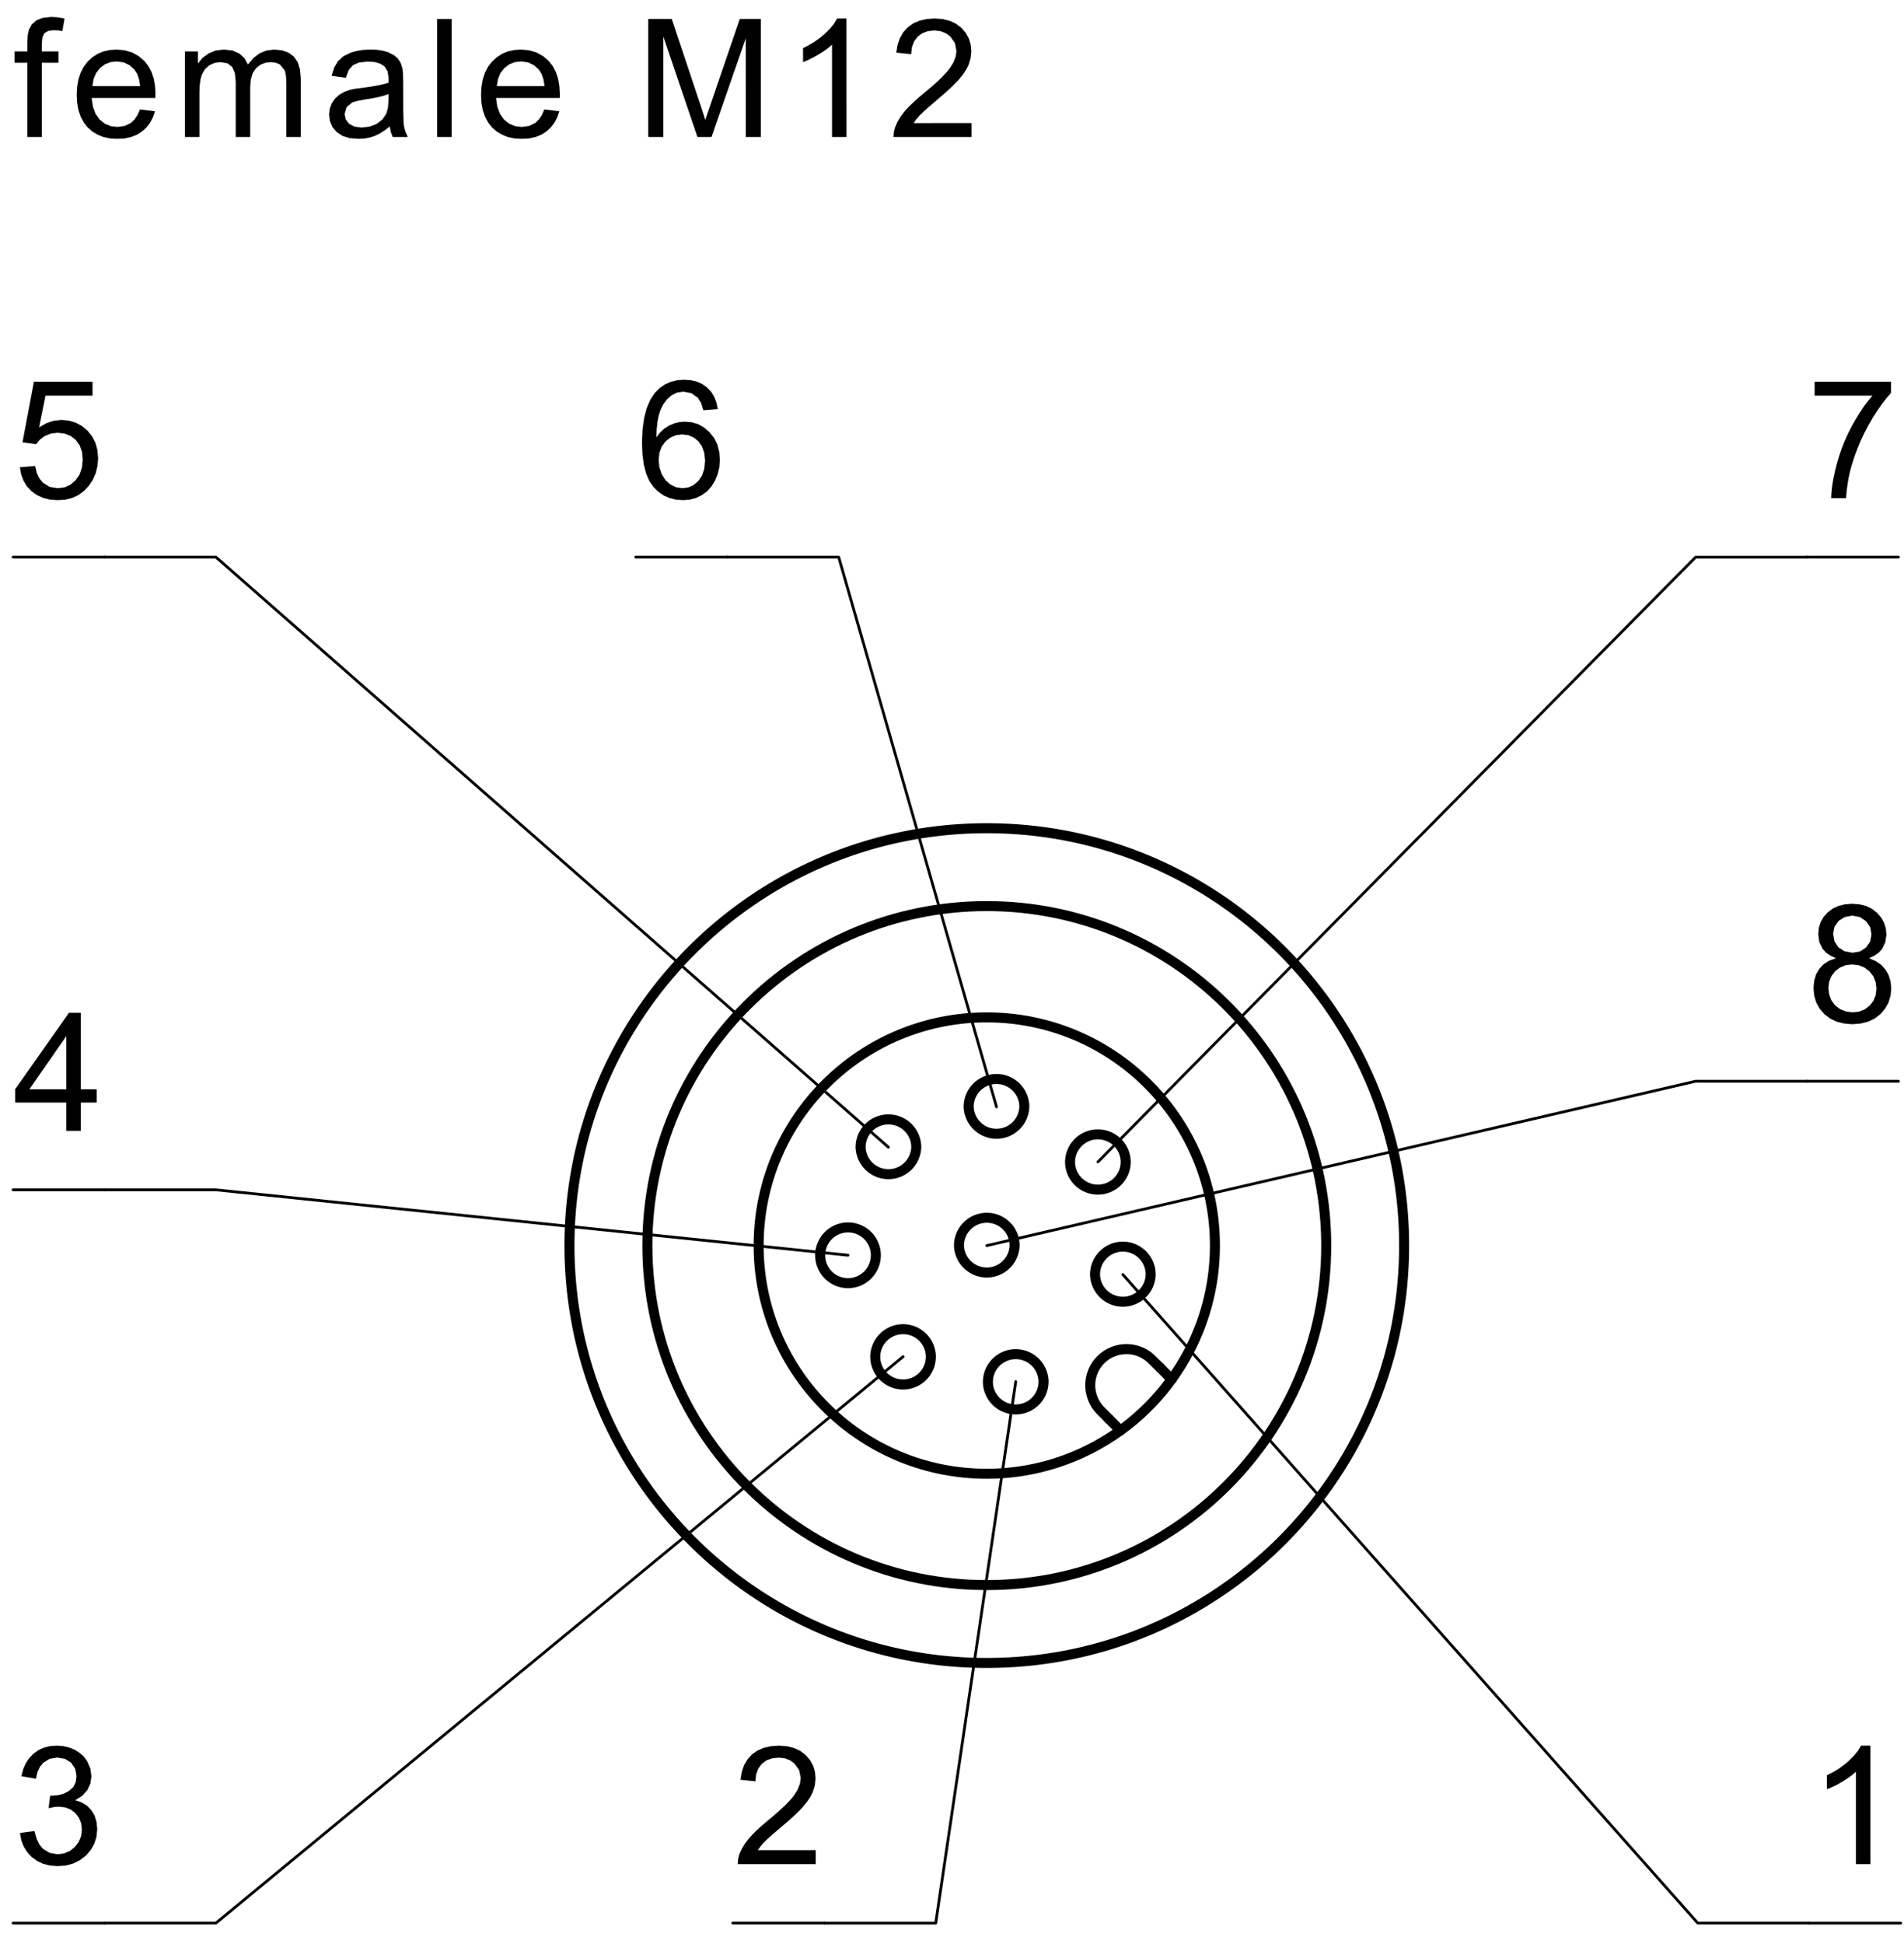 <svg fill="#000000" viewBox="0 0 129.33 132" xmlns="http://www.w3.org/2000/svg"><path d="M1.86 9.301v-5.04H.99v-.768h.87v-.616l.025-.504.08-.36.194-.352.302-.272.431-.175.575-.065.437.024.48.08-.146.856-.298-.04-.283-.016-.381.048-.252.144-.14.272-.045.448v.528h1.13v.768H2.84v5.04M9.51 7.43l1.017.127-.147.424-.197.368-.248.32-.3.272-.349.216-.393.152-.437.096-.483.024-.488-.024-.446-.096-.406-.16-.361-.216-.321-.28-.267-.344-.208-.392-.15-.44-.087-.488-.032-.544.032-.56.09-.504.151-.456.21-.4.271-.352.32-.288.357-.232.39-.16.427-.096.464-.032.554.049.503.151.45.249.395.343.265.344.207.392.147.448.09.496.029.552-.006.264H6.224l.085.584.18.488.276.392.351.28.405.168.458.056.501-.072.423-.208.237-.232.203-.295zM6.278 5.844h3.24l-.068-.448-.124-.368-.18-.288-.343-.312-.407-.192-.468-.064-.427.048-.38.152-.334.256-.261.336-.17.4-.078.48M12.563 9.301V3.493h.88v.816l.318-.384.408-.296.484-.2.55-.064.585.064.47.208.353.32.23.424.371-.44.423-.32.473-.192.527-.064.53.056.443.16.355.264.258.376.155.488.052.608v3.984h-.979V5.645l-.025-.504-.073-.344-.344-.424-.274-.112-.317-.04-.385.04-.339.136-.292.232-.225.32-.135.44-.045.536v3.376h-.984V5.533l-.06-.576-.18-.408-.318-.248-.47-.08-.4.048-.37.168-.302.272-.207.368-.087.32-.053.408-.019.488v3.008M26.476 8.59l-.36.271-.352.224-.343.16-.343.104-.362.065-.377.015-.588-.048-.491-.152-.392-.264-.285-.336-.171-.4-.057-.456.048-.408.142-.368.227-.32.281-.248.338-.192.373-.136.364-.072 1.067-.144.478-.088.4-.088.32-.088.007-.264-.07-.512-.21-.328-.292-.192-.373-.111L25 4.18l-.605.064-.423.184-.286.328-.2.528-.962-.136.173-.552.258-.44.369-.336.501-.248.399-.112.439-.072.478-.024.466.016.402.064.342.096.402.2.28.24.186.296.121.376.036.352.012.552.004 1.936.012.496.017.376.027.24.096.352.156.344h-1.028l-.125-.336zm-.083-2.2l-.3.103-.369.096-.434.088-.504.08-.517.096-.34.104-.389.32-.136.464.075.36.221.296.368.2.505.064.538-.064.474-.183.383-.297.268-.384.117-.416.04-.568v-.36M29.692 9.301h.984V1.29h-.984zM36.976 7.43l1.016.127-.145.424-.196.368-.25.32-.298.272-.35.216-.392.152-.437.096-.484.024-.488-.024-.447-.096-.403-.16-.363-.216-.322-.28-.266-.344-.208-.392-.15-.44-.089-.488-.03-.544.031-.56.09-.504.15-.456.212-.4.272-.352.319-.288.356-.232.39-.16.429-.096.462-.032.556.049.502.151.45.249.395.343.265.344.207.392.147.448.089.496.03.552-.006.264h-4.328l.084.584.18.488.276.392.352.28.404.168.457.056.503-.072.421-.208.238-.232.202-.295zm-3.23-1.585h3.24l-.069-.448-.125-.368-.176-.288-.345-.312-.406-.192-.468-.064-.429.048-.38.152-.335.256-.26.336-.169.4-.079.48M44.033 9.301V1.285h1.596l2.056 6.16.223.704.11-.335 2.235-6.529h1.427v8.016h-1.023V2.597L48.33 9.301h-.956l-2.318-6.824v6.824M57.498 9.301h-.983V3.03l-.262.232-.312.224-.36.224-.372.208-.344.168-.318.136V3.27l.4-.208.373-.224.348-.248.323-.264.37-.36.292-.36.211-.352h.634M65.99 8.357v.944h-5.297l.024-.352.09-.328.162-.36.216-.36.268-.352.25-.272L62 6.99l.347-.32.885-.744.42-.368.353-.343.286-.305.217-.264.256-.408.153-.4.051-.376-.105-.544-.316-.44-.306-.224-.362-.136-.42-.048-.442.048-.378.144-.316.232-.238.328-.144.393-.05.463-1.01-.104.086-.528.16-.464.23-.4.304-.328.368-.264.426-.184.484-.112.542-.04.547.04.487.12.425.2.367.28.295.344.209.377.126.415.042.448-.05.48-.146.472-.162.312-.217.328-.277.336-.266.28-.34.329-.417.375-1.012.872-.377.336-.239.232-.23.264-.186.264" fill-rule="evenodd"/><path d="m122.73 73.43h-7.56m0 0-48.141 11.16" fill="none" stroke="#000" stroke-linecap="round" stroke-linejoin="round" stroke-miterlimit="10" stroke-width=".189"/><path d="M124.71 65.077l-.374-.176-.303-.208-.231-.256-.222-.456-.073-.544.038-.416.119-.384.196-.352.275-.312.341-.264.39-.184.446-.111.495-.04.5.04.446.111.398.192.345.272.28.32.2.352.119.384.041.424-.075.52-.22.456-.226.248-.298.208-.362.176.452.192.374.256.295.328.215.376.129.432.044.472-.047.488-.136.456-.226.408-.318.376-.393.304-.45.216-.506.128-.564.048-.564-.048-.508-.128-.45-.216-.391-.304-.319-.376-.227-.416-.136-.464-.045-.504.044-.487.13-.44.22-.377.302-.32.377-.24zm-.198-1.672l.092.52.274.416.422.264.53.096.515-.087.412-.273.276-.4.091-.48-.093-.496-.283-.408-.419-.28-.512-.096-.513.096-.42.264-.279.4zm-.317 3.704l.05.416.147.4.25.344.346.264.408.16.439.056.443-.048.387-.152.333-.256.255-.328.154-.384.05-.44-.052-.448-.158-.392-.264-.336-.34-.256-.394-.16-.446-.048-.438.048-.384.16-.333.248-.25.336-.153.384-.05.432" fill-rule="evenodd"/><path d="m122.73 73.43h6.225m-6.077 57.167h-7.56m-1e-3 0-39.046-44.04" fill="none" stroke="#000" stroke-linecap="round" stroke-linejoin="round" stroke-miterlimit="10" stroke-width=".189"/><path d="M127.047 126.597h-.984v-6.271l-.261.223-.311.224-.363.232-.37.209-.343.167-.32.128v-.952l.4-.2.374-.224.348-.248.322-.264.37-.368.293-.352.212-.352h.633" fill-rule="evenodd"/><path d="m122.88 130.6h6.225m-6.373-92.76h-7.56m0 0-40.594 41.064" fill="none" stroke="#000" stroke-linecap="round" stroke-linejoin="round" stroke-miterlimit="10" stroke-width=".189"/><path d="M123.26 26.87v-.945h5.188v.76l-.307.352-.304.392-.304.432-.304.472-.3.52-.288.544-.258.544-.23.56-.206.56-.178.568-.11.408-.092.424-.075.448-.059.448-.04.472h-1.012l.02-.392.047-.423.075-.457.101-.488.128-.52.155-.535.178-.52.205-.52.227-.505.252-.504.271-.48.276-.448.282-.423.29-.385.297-.36" fill-rule="evenodd"/><path d="m122.73 37.837h6.225m-79.543 0h7.559m-1e-3 0 10.718 37.328" fill="none" stroke="#000" stroke-linecap="round" stroke-linejoin="round" stroke-miterlimit="10" stroke-width=".189"/><path d="M48.755 27.781l-.977.08-.16-.504-.213-.343-.445-.313-.539-.104-.44.064-.384.2-.288.256-.245.328-.2.4-.117.36-.086.432-.054.496-.022.568.255-.328.29-.272.325-.208.348-.144.358-.088.37-.024.474.04.436.137.4.231.363.32.303.384.217.44.13.496.043.544-.036.496-.109.464-.183.448-.24.392-.298.336-.352.256-.396.193-.43.12-.463.031-.474-.032-.437-.112-.401-.176-.366-.256-.328-.32-.28-.408-.218-.504-.155-.6-.092-.688-.032-.784.034-.88.103-.776.172-.68.24-.568.31-.48.32-.328.362-.256.403-.184.444-.112.486-.032.452.032.408.096.366.168.322.232.274.288.212.344.15.392zm-4.016 3.456l.053.496.16.472.26.416.345.296.4.184.415.056.396-.056.359-.168.316-.28.25-.368.15-.456.05-.536-.05-.52-.148-.432-.244-.36-.322-.264-.372-.16-.422-.056-.423.056-.376.16-.333.264-.258.352-.154.416-.052.488" fill-rule="evenodd"/><path d="m43.186 37.837h6.226m-42.3 0h7.559m-1e-3 0 45.678 40.073" fill="none" stroke="#000" stroke-linecap="round" stroke-linejoin="round" stroke-miterlimit="10" stroke-width=".189"/><path d="M1.35 31.733l1.034-.088.11.464.177.376.244.296.464.288.547.088.448-.056.402-.176.352-.304.274-.392.163-.472.054-.552-.052-.52-.16-.448-.263-.36-.347-.272-.41-.16-.478-.056-.452.056-.406.16-.342.248-.258.312-.924-.12.776-4.12h3.983v.944H3.09l-.433 2.152.49-.28.504-.168.52-.056.505.048.463.136.422.224.382.32.314.392.227.44.135.496.045.544-.04.52-.119.496-.198.448-.278.416-.33.352-.375.272-.421.193-.467.12-.51.031-.522-.032-.472-.12-.423-.192-.37-.264-.308-.328-.234-.384-.16-.431" fill-rule="evenodd"/><path d="m0.886 37.837h6.226m0 42.968h7.559m-1e-3 0 42.933 4.44" fill="none" stroke="#000" stroke-linecap="round" stroke-linejoin="round" stroke-miterlimit="10" stroke-width=".189"/><path d="M4.505 76.797v-1.92H1.028v-.904l3.657-5.192h.803v5.192h1.083v.904H5.488v1.92zm0-2.824v-3.608l-2.51 3.608h2.51" fill-rule="evenodd"/><path d="m0.886 80.805h6.226m0 49.792h7.559m-1e-3 0 46.671-38.464" fill="none" stroke="#000" stroke-linecap="round" stroke-linejoin="round" stroke-miterlimit="10" stroke-width=".189"/><path d="M1.357 124.477l.983-.128.14.504.19.4.245.304.453.272.541.097.439-.057.39-.16.34-.272.267-.344.162-.392.053-.448-.05-.432-.147-.368-.246-.32-.322-.248-.376-.144-.428-.048-.312.024-.382.08.11-.856.158.008.404-.04.378-.104.349-.184.28-.256.167-.336.055-.415-.091-.497-.275-.408-.418-.264-.526-.088-.527.088-.43.272-.226.28-.164.36-.102.44-.984-.168.118-.472.178-.408.233-.352.29-.304.34-.24.378-.168.417-.104.456-.032.426.032.402.096.38.152.339.216.28.248.224.304.22.504.073.528-.069.497-.21.447-.345.384-.48.296.44.152.367.224.297.312.22.368.13.432.045.488-.05.504-.142.464-.239.424-.334.393-.408.312-.46.231-.507.136-.56.04-.506-.04-.46-.112-.417-.2-.372-.272-.309-.336-.236-.384-.161-.432" fill-rule="evenodd"/><path d="m0.886 130.6h6.226m48.888 0h7.559m0 0 5.434-36.768" fill="none" stroke="#000" stroke-linecap="round" stroke-linejoin="round" stroke-miterlimit="10" stroke-width=".189"/><path d="M55.41 125.645v.952h-5.296l.023-.352.091-.336.163-.36.213-.352.27-.352.247-.272.298-.296.348-.312.885-.744.42-.376.353-.336.286-.304.217-.264.256-.415.152-.393.052-.384-.105-.535-.316-.449-.306-.224-.363-.136-.42-.04-.44.049-.38.135-.317.24-.237.32-.143.392-.05.472-1.011-.104.086-.536.16-.464.233-.392.302-.336.367-.256.427-.184.484-.112.543-.04.546.04.485.12.427.2.367.28.293.337.21.375.127.416.041.456-.047.48-.148.464-.162.32-.218.32-.278.336-.264.288-.34.328-.417.376-1.012.864-.379.336-.238.232-.23.264-.185.264" fill-rule="evenodd"/><path d="M49.775 130.597H56" fill="none" stroke="#000" stroke-linecap="round" stroke-linejoin="round" stroke-miterlimit="10" stroke-width=".189"/><path d="M68.917 84.59a1.89 1.89 0 0 1-3.778 0c0-1.04.846-1.889 1.89-1.889 1.03 0 1.871.824 1.888 1.856zM78.16 86.557a1.89 1.89 0 0 1-3.779 0c0-1.048.847-1.896 1.89-1.896 1.03 0 1.872.832 1.889 1.856zM76.464 78.901a1.886 1.886 0 0 1-1.89 1.888c-1.043 0-1.889-.84-1.889-1.888a1.89 1.89 0 0 1 3.779-.032zM69.578 75.165a1.891 1.891 0 0 1-3.78 0c0-1.048.846-1.888 1.89-1.888a1.89 1.89 0 0 1 1.89 1.856zM62.237 77.91a1.891 1.891 0 0 1-3.78 0c0-1.049.847-1.889 1.89-1.889 1.032 0 1.872.824 1.89 1.856zM70.883 93.83a1.886 1.886 0 0 1-1.89 1.887c-1.042 0-1.889-.84-1.889-1.888a1.89 1.89 0 0 1 3.779-.032zM59.492 85.245a1.893 1.893 0 0 1-1.89 1.896 1.892 1.892 0 0 1 0-3.784c1.031 0 1.871.824 1.89 1.857zM75.328 96.365l-.55-.551M78.253 92.341l.55.544M63.23 92.133a1.885 1.885 0 0 1-1.889 1.888c-1.043 0-1.889-.84-1.889-1.888a1.89 1.89 0 0 1 3.779-.032zM78.253 92.341a2.444 2.444 0 0 0-1.737-.72 2.454 2.454 0 0 0-1.737 4.193" fill="none" stroke="#000" stroke-linecap="round" stroke-linejoin="round" stroke-miterlimit="10" stroke-width=".68"/><path d="m79.584 93.67a15.483 15.483 0 0 0 2.94-9.08c0-8.56-6.938-15.497-15.496-15.497-8.557 0-15.496 6.936-15.496 15.496s6.939 15.496 15.496 15.496c3.263 0 6.44-1.032 9.081-2.944" fill="none" stroke="#000" stroke-linecap="round" stroke-linejoin="round" stroke-miterlimit="10" stroke-width=".68"/><path d="M76.11 97.141l-.398-.392-.384-.384M78.803 92.885l.382.384.399.4" fill="none" stroke="#000" stroke-linecap="round" stroke-linejoin="round" stroke-miterlimit="10" stroke-width=".68"/><path d="M90.084 84.59c0 12.735-10.323 23.055-23.056 23.055S43.973 97.325 43.973 84.59s10.322-23.056 23.055-23.056c12.577 0 22.833 10.08 23.052 22.656z" fill="none" stroke="#000" stroke-linecap="round" stroke-linejoin="round" stroke-miterlimit="10" stroke-width=".68"/><path d="M95.375 84.59c0 15.655-12.691 28.343-28.347 28.343-15.655 0-28.347-12.688-28.347-28.344s12.692-28.344 28.347-28.344c15.463 0 28.074 12.392 28.343 27.848zM76.11 97.141a15.328 15.328 0 0 0 3.474-3.472" fill="none" stroke="#000" stroke-linecap="round" stroke-linejoin="round" stroke-miterlimit="10" stroke-width=".68"/></svg>